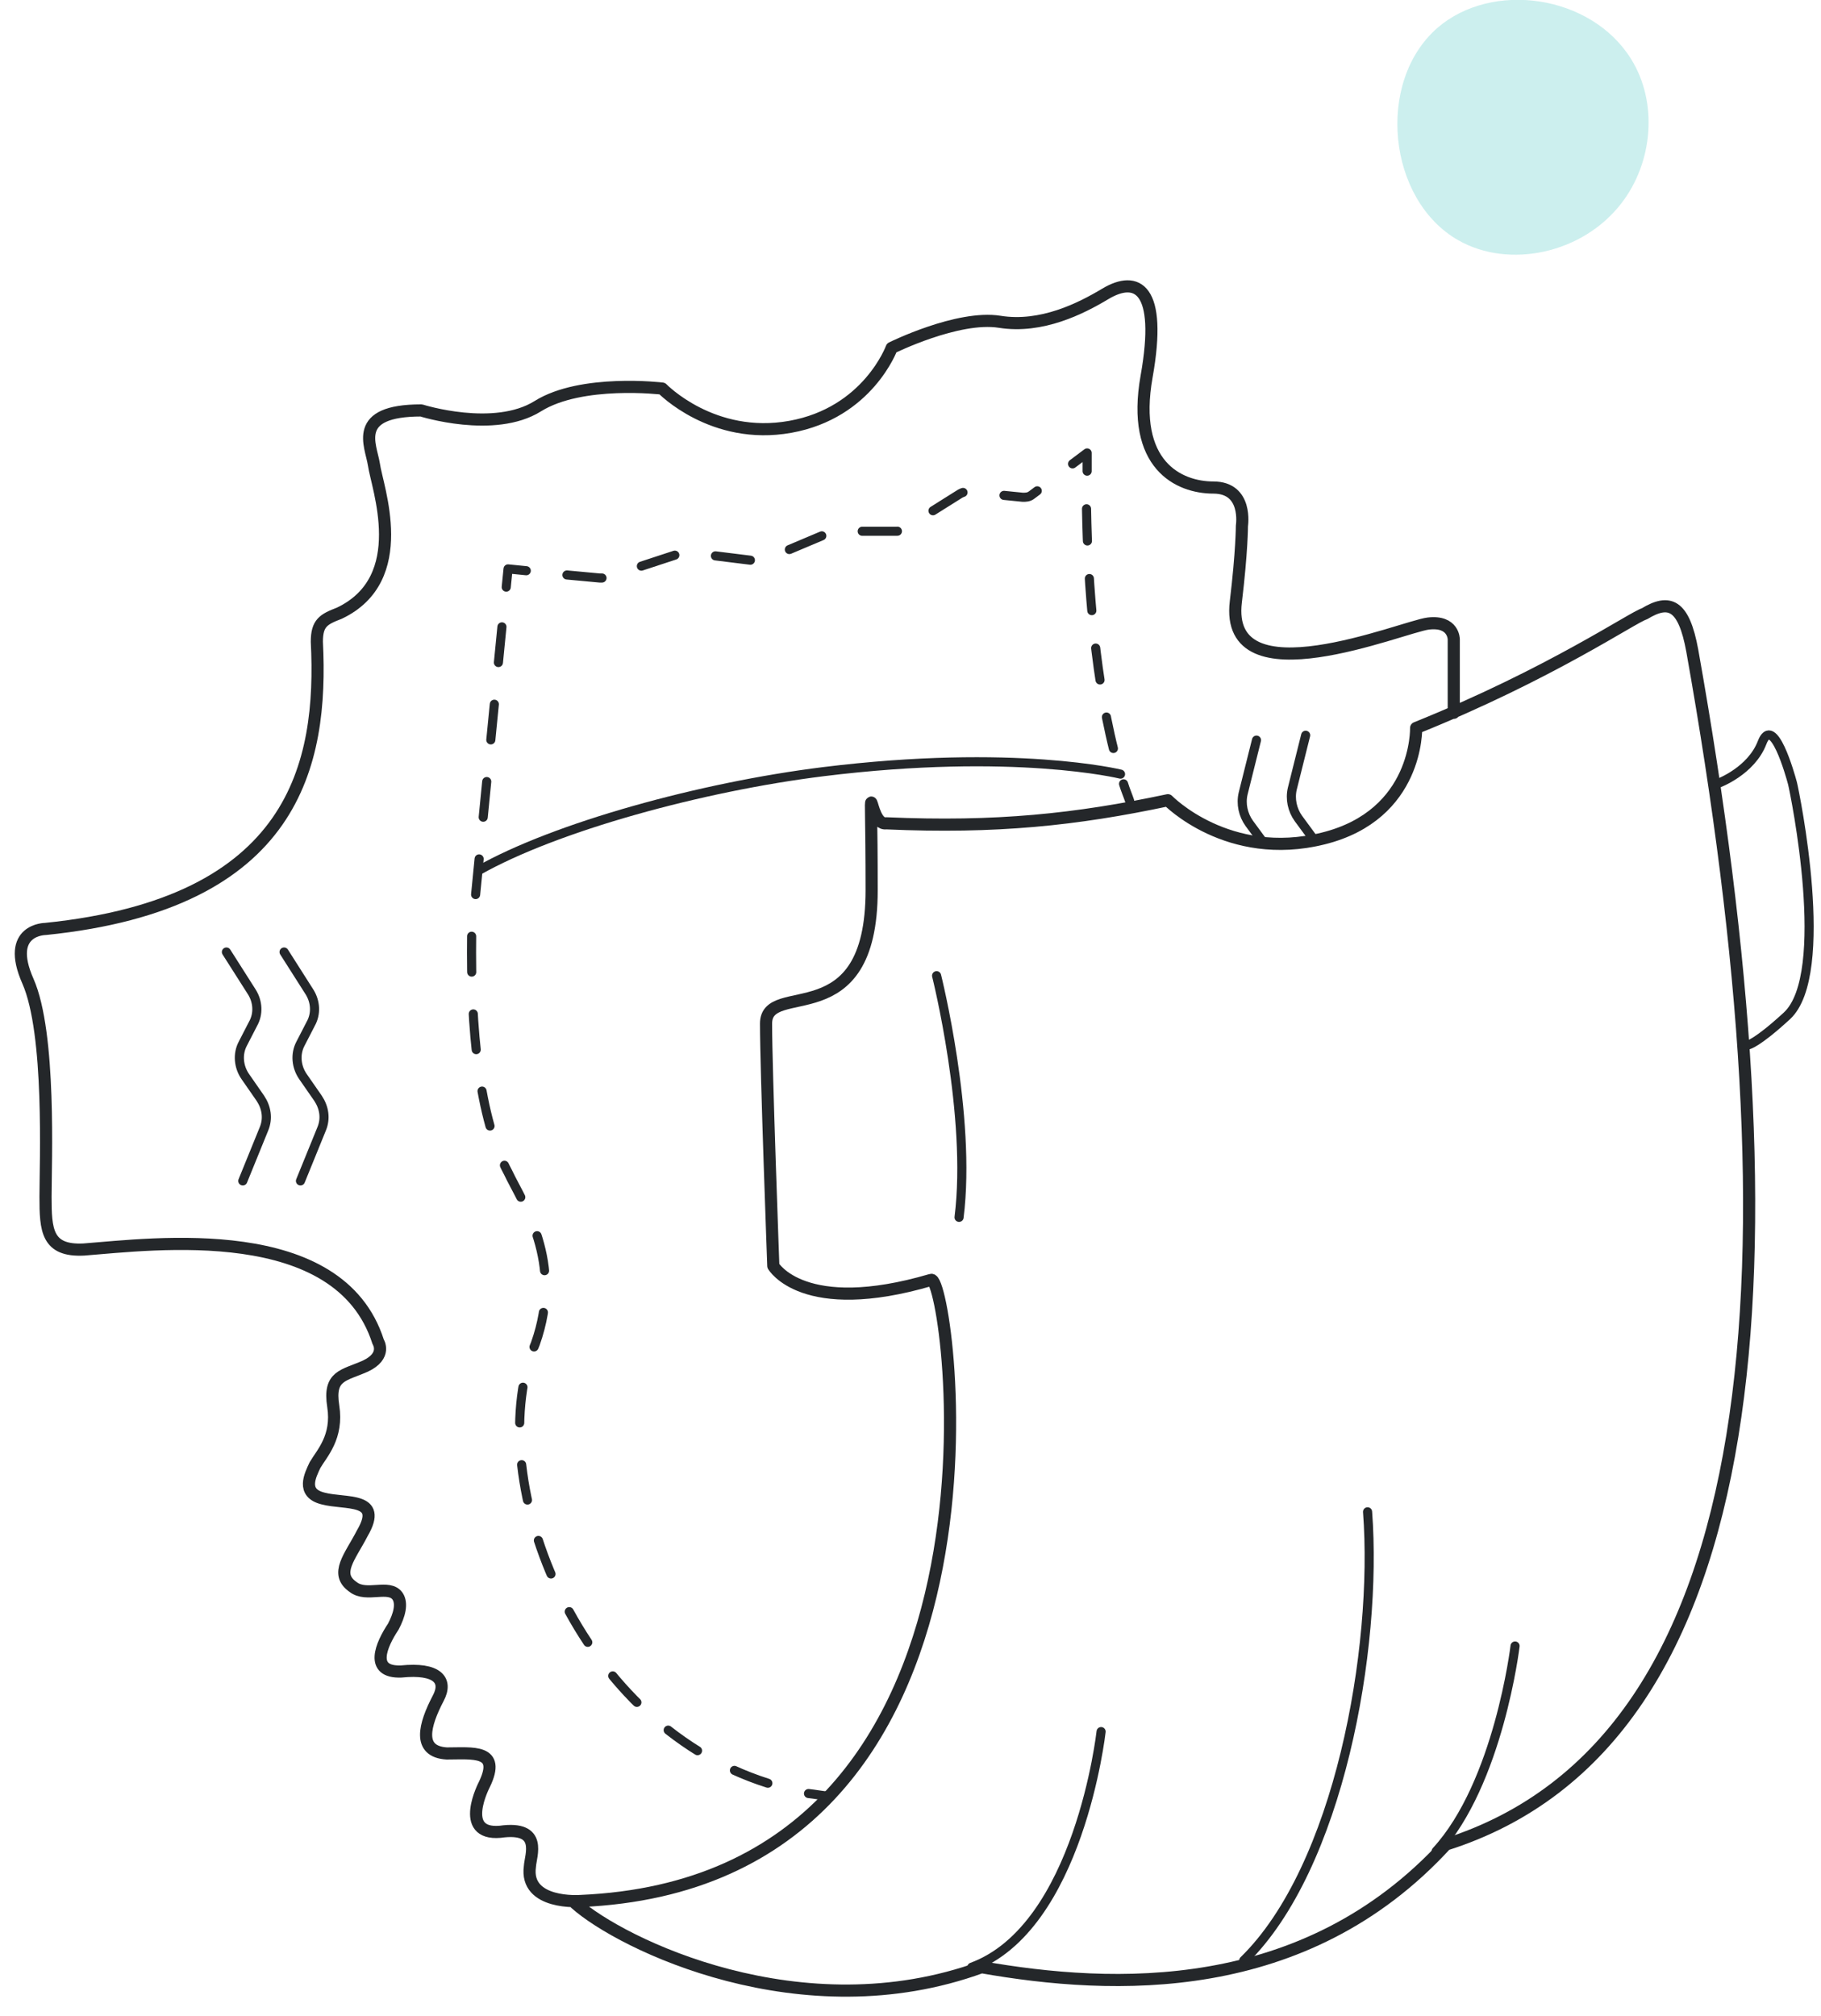 <svg viewBox="0 0 300 332" version="1.1" xmlns="http://www.w3.org/2000/svg">
  
  <defs>
    <style>
      .st0, .st1, .st2 {
        fill: #00afab;
      }

      .st3 {
        stroke-dasharray: 5.9 6.9;
      }

      .st3, .st4, .st5, .st6, .st7, .st8, .st9 {
        fill: none;
        stroke: #24272a;
        stroke-linecap: round;
      }

      .st3, .st4, .st5, .st6, .st7, .st9 {
        stroke-width: 1.5px;
      }

      .st3, .st4, .st5, .st6, .st8 {
        stroke-linejoin: round;
      }

      .st4 {
        stroke-dasharray: 5.3 6.2;
      }

      .st1 {
        opacity: 0;
      }

      .st1, .st2 {
        isolation: isolate;
      }

      .st2 {
        opacity: .2;
      }

      .st6 {
        stroke-dasharray: 5.8 6.8;
      }

      .st7 {
        stroke-miterlimit: 10;
      }

      .st10 {
        opacity: 0;
      }

      .st8 {
        stroke-width: 2px;
      }
    </style>
  </defs>
  <g id="Ebene_1">
    <path d="M217.7,66.4c4.4,3.7,11.2,2.2,14.6-1.9,3.6-4.2,3.7-11.4-.8-15-4.5-3.6-11.4-2-14.8,2.3-3.2,4.2-3.4,11,1,14.6Z" class="st1"></path>
    <path d="M240.3,39.6c8.3,4.7,20.4,2.2,26.8-6.1,5.2-6.7,6.1-16.6,1.6-23.8-6.6-10.6-22.9-12.9-31.9-5.1-10.2,8.9-8.2,28.4,3.5,35Z" class="st2"></path>
    <g class="st10">
      <path d="M52.1,106.8c-.1-7.6,5.5-3.1,10.1-11.8,2.5-4.7.7-12.1.7-12.1,0,0-.5-2.4-2.1-9.2-.6-2.1.4-4.4,2.4-5.4,2.9-1.5,7-.2,11.5,0,4.5.3,8.3.1,8.3.1l5.3-1.1c2.1-10.5-.6-12.6-6.3-21.8-13.8-22.1-47.9-26.8-66.6-10.7C-5.9,53.4-1.9,94.2,22.7,108.1c8.6,4.9,19.8,5.9,29.9,3.7-.3-1.6-.5-3.3-.5-5Z" class="st0"></path>
    </g>
  </g>
  <g id="Ebene_2">
    <g>
      <path d="M46.8,156.8l4.2,6.6c1,1.6,1.1,3.6.2,5.2l-1.7,3.3c-.9,1.7-.7,3.8.4,5.4l2.5,3.6c1,1.5,1.3,3.3.6,5l-3.5,8.6" class="st9"></path>
      <path d="M37.3,156.8l4.2,6.6c1,1.6,1.1,3.6.2,5.2l-1.7,3.3c-.9,1.7-.7,3.8.4,5.4l2.5,3.6c1,1.5,1.3,3.3.6,5l-3.5,8.6" class="st9"></path>
      <path d="M208.3,139l-2.5-3.4c-1-1.4-1.4-3.2-1-4.9l2.2-8.8" class="st9"></path>
      <path d="M216.4,138.2l-2.5-3.4c-1-1.4-1.4-3.2-1-4.9l2.2-8.8" class="st9"></path>
      <path d="M154.3,160.7s5.8,23.1,3.7,39.8" class="st5"></path>
      <path d="M184.6,127.5s-17.5-4.3-49-.4c-20.1,2.5-44.1,9.1-56.8,16.3" class="st5"></path>
      <path d="M283.1,129s5.4-2,7.2-6.7c1.8-4.7,4.6,5.2,5,6.7.4,1.6,6.5,31.4-.9,38.3-5,4.6-6.4,4.8-6.4,4.8" class="st5"></path>
      <path d="M225.3,249c1.7,22.6-4.7,58.6-20.4,73.9" class="st7"></path>
      <path d="M181.4,285.2s-3.6,32.3-21.3,38.8" class="st7"></path>
      <path d="M249.6,271.1s-2.7,22.6-13,33.8" class="st7"></path>
      <g>
        <path d="M136.2,295.8c-1-.1-2-.3-3-.4" class="st5"></path>
        <path d="M126.5,293.7c-32.5-10.3-47.3-51.4-38.3-72.4,4.8-13.5-2.1-23.1-4.5-28.2-4.8-8.9-6.2-23.7-6-39.1l5.3-53.9" class="st3"></path>
        <polyline points="83.4 96.7 83.7 93.7 86.7 94" class="st5"></polyline>
        <path d="M93.4,94.7l5.4.5c.3,0,.6,0,.9,0l12.8-4.2c.3,0,.6-.1.9,0l11.3,1.4c.4,0,.7,0,1.1-.1l10.9-4.6c.3-.1.5-.2.8-.2h10.2c.4,0,.8-.1,1.1-.3l9.4-5.9c.4-.2.9-.4,1.3-.3l9,.9c.5,0,1,0,1.5-.4l4-3" class="st6"></path>
        <path d="M176.7,76.4l2.4-1.8c0,.9,0,1.9,0,3" class="st5"></path>
        <path d="M179,83.8c.2,12,1.4,29,5.2,42.4" class="st4"></path>
        <path d="M185.1,129.1c.3,1,.7,1.9,1,2.8" class="st5"></path>
      </g>
    </g>
    <path d="M239.5,117.4v-12.1s0-3.1-4.2-2.6-33.7,12.9-31.7-3.6c1-8.3,1-12.5,1-12.5,0,0,1-6.3-4.7-6.3s-13.6-3.7-11-18.3c2.6-14.6-1.6-16.7-6.8-13.6-4,2.4-10.5,5.7-17.4,4.6s-17.8,4.3-17.8,4.3c0,0-3.9,10.7-16.7,13-12.8,2.3-21.1-6.3-21.1-6.3,0,0-13.3-1.6-20.5,2.9s-19.2.7-19.2.7c-11.5,0-8.3,5.7-7.8,8.9.5,3.7,6.3,18.8-5.7,24.5-2.6,1-3.7,1.6-3.7,4.7,1,20.1-3.5,43.1-44.7,47.3,0,0-6.7,0-2.9,8.6,3.8,8.6,2.9,30,2.9,35.5s.2,9,6.3,8.7c11.6-.9,42.1-4.9,48.5,15.2,0,0,1.5,2.3-2.1,4-3.6,1.6-6.1,1.5-5.3,6.6.8,5.1-1.9,7.8-3,9.7-.8,1.7-2.3,4.6,1.3,5.5,3.7,1,10-.3,6.5,5.7-2,3.9-4.7,6.7-1.5,8.9,2.2,1.7,5.9-.5,7.3,1.5.8,1.2.3,3.1-.7,5-2,3-4,7.6,1.3,7.4,5.9-.6,7.7,1.4,6.1,4.4-2.3,4.4-3.5,8.8,1.4,9.1,4.3,0,9-.7,6.2,5.1,0,0-4.4,8.4,2.6,7.8,7.1-1,5,3.9,4.9,5.7-.9,6.4,8.3,5.7,8.3,5.7,75.2-3.2,60.9-103.3,57.8-102.3-21.1,6.2-26-2.3-26-2.3,0,0-1.2-32.5-1.2-39.9s17.4,2.2,17.4-22-.9-10.5,2.4-11c18.1.8,31.3-.6,46.4-3.8,0,0,9.9,10.2,25.6,6.3s15.3-18.2,15.3-18.2c22.1-8.9,35.8-18.3,37.6-18.8,4.1-2.5,6.5-1.6,7.9,6.1,17.8,99.9,13.3,179.5-40.6,196.6-23.3,25.4-54.9,24-76.5,20.2-29.6,10.8-59.4-3.8-66.9-10.5" class="st8"></path>
  </g>
</svg>